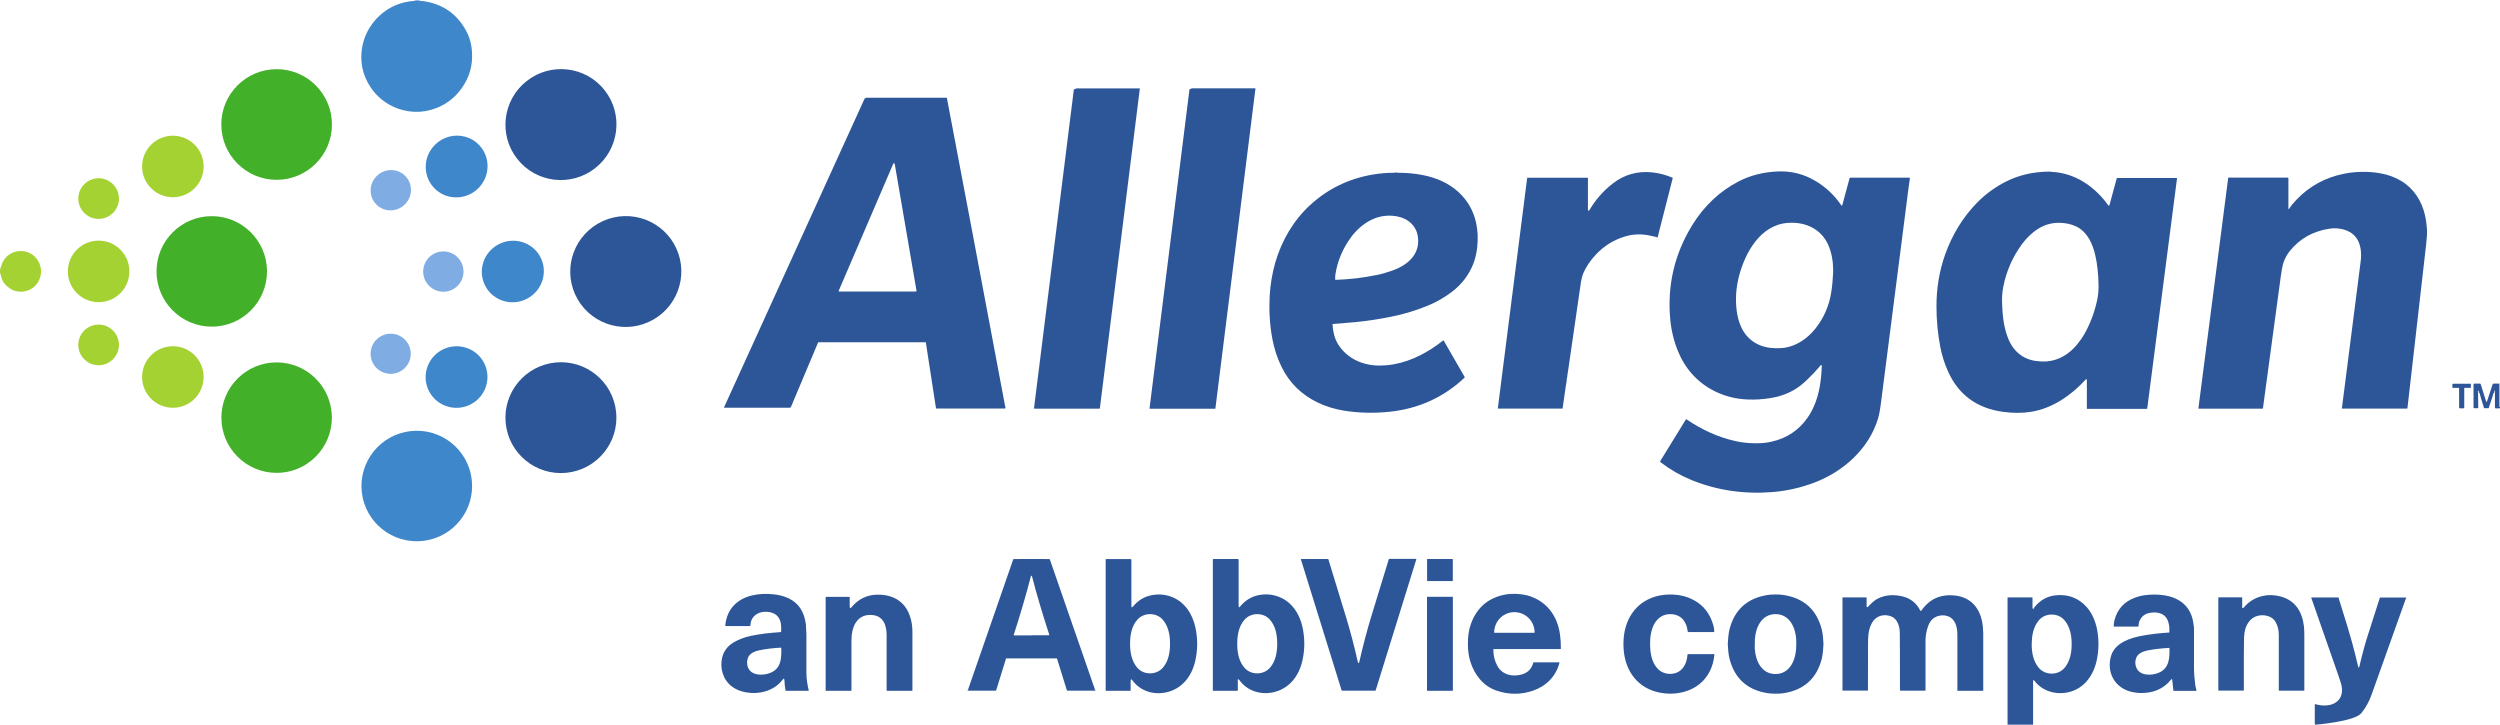 <?xml version="1.0" encoding="UTF-8"?>
<svg id="Calque_2" xmlns="http://www.w3.org/2000/svg" version="1.1" viewBox="0 0 3014 873.7">
  <!-- Generator: Adobe Illustrator 29.1.0, SVG Export Plug-In . SVG Version: 2.1.0 Build 142)  -->
  <defs>
    <style>
      .st0 {
        fill: #42b029;
      }

      .st1 {
        fill: #7face3;
      }

      .st2 {
        fill: #2d5698;
      }

      .st3 {
        fill: #3e87cb;
      }

      .st4 {
        fill: #a4d232;
      }
    </style>
  </defs>
  <path class="st2" d="M1435.5,107.2c.3,0,.4-.1.6-.3.2-.3.3-.4.6-.4,25.6,0,51.2,0,76.7,0,0,0,.2,0,.2.2h0s-48.3,385.6-48.3,385.6c0,.3-.3.5-.6.5h-78.3c-.4,0-.6-.2-.5-.6l48.1-384.2c0-.4.3-.6.7-.6h.8ZM1296.7,107c.2-.3.3-.4.6-.4,25.6,0,51.2,0,76.7,0,0,0,.2,0,.2.2h0s-48.2,385.4-48.2,385.4c0,.3-.3.5-.6.5h-78.3c-.4,0-.6-.2-.5-.6l48-384c0-.4.3-.6.7-.6h.8c.3,0,.4-.1.6-.3h0ZM1115.8,412.6h-128.9c-.3,0-.6.2-.7.5l-32.5,77.2c-.3.8-1,1.3-1.9,1.3h-78.6c-.3,0-.4-.1-.3-.5l169-371.2c.6-1.3,1.8-2.1,3.2-2.1h95.9c.3,0,.5.2.6.5,17.5,91.8,40.9,215.4,70.1,371,.2,1,.3,1.5.4,1.8.4,1,0,1.4-1.1,1.4h-82c-.4,0-.6-.2-.6-.5l-12.2-79.1c0-.2-.2-.4-.4-.4ZM1077,197.2l-65.7,153c-.4.8,0,1.3.8,1.3h91.8c.8,0,1.1-.4,1-1.2l-26.3-153.2c.1-.3.1-.5,0-.8-.2-.3-.4-.4-.8-.4-.6.2-.9.6-.9,1.2h0ZM1078.7,197.1c-.7,0-1.3,0-1.7.1,0-.7.3-1.1.9-1.2.4-.1.6,0,.8.4.1.2.1.5,0,.8h0ZM2196.3,441.5c0-1.9-.5-2.1-1.7-.6-5.1,6.1-10.4,11.7-15.9,16.9-5.5,5.3-10.8,9.4-15.7,12.2-8.9,5.2-18.8,8.5-29.6,10.1-9.3,1.4-18.2,1.9-26.7,1.5-12.9-.5-25.2-3.4-36.8-8.7-21-9.6-37-26.3-46.1-47.6-5.4-12.5-8.7-25.7-10.1-39.7-3.9-41.1,4.9-79.1,26.4-114.1,14.4-23.3,33-40.9,56-52.8,13.9-7.2,29.4-11.2,46.6-12,16.8-.8,32.3,3.1,46.6,11.8,12.1,7.3,22.2,16.8,30.3,28.6.7,1.1,1.3,1,1.6-.3l8.7-32.1c0-.3.3-.5.6-.5h71.7c.3,0,.4.1.4.4-.6,3.9-1.1,7.7-1.6,11.5-2.8,21.5-13.8,107.8-33.2,258.8-1.1,8.9-2.4,15.4-3.6,19.6-11,36.3-41,63.4-76,77-16.3,6.3-33.3,10.2-50.8,11.7-34.8,2.8-67.6-2-98.4-14.6-13.2-5.4-25.5-12.5-37-21.3-.5-.4-.6-1.1-.3-1.6l30.8-50c.2-.3.4-.4.7-.2,18.9,12.9,38.4,21.6,58.7,26.2,7.9,1.8,16.3,2.7,25.1,2.7s13.6-.7,19.8-2.2c17.9-4.2,32-13.8,42.4-28.6,7.8-11.1,12.5-24.7,14.8-38.1,1.4-8.1,2.1-16.2,2.3-24.3h0ZM2209.9,320.3c-.5-7.8-1.9-15-4.3-21.4-7.8-21.7-27.4-31.7-49.9-30.2-33.4,2.2-51.9,36-59.3,64.8-3.5,13.9-4.4,27.7-2.6,41.3.8,6.3,2.3,12.1,4.5,17.5,6.6,16.2,20.4,25.8,37.5,27.2,6.5.5,12.1.4,16.7-.4,14.5-2.6,27-11.5,36.1-22.9,10.1-12.7,16.5-27.2,19.1-43.6,1.2-7.3,1.9-15.1,2.3-23.6,0-1.9,0-3.7,0-5.3-.2-2.2-.2-3.3-.3-3.4h0ZM2515.9,458.5c0-1.7-.6-1.9-1.7-.6-17.4,19-40.1,34.4-65.1,38.5-10.8,1.8-22.5,1.8-35.1,0-31.1-4.5-52.9-20.7-65.4-48.5-4.2-9.3-7.3-19-9.3-29.2-3.1-15.9-4.7-32.4-4.7-49.5,0-21.7,3.4-42.4,10.4-62.2,8.7-24.4,21.6-45.4,38.8-62.9,9.8-10,21.3-18.4,34.4-25.1,15.6-7.9,32.9-11.9,51.9-12.1,1.5,0,3,.1,4.4.4,1.8.3,4,.2,5.9.5,12.2,1.8,23.5,6.1,33.8,12.9,10.6,7,19.8,16,27.6,27,.2.3.7.4,1,.2.1-.1.2-.2.3-.4l8.8-32.4c0-.4.3-.5.7-.5h71.5c.4,0,.6.2.5.6l-35.9,277.2c0,.3-.2.5-.6.5h-71.9c-.2,0-.3-.1-.3-.3h0v-33.8h0ZM2415.1,384.2c.8,6.6,2.3,13.3,4.5,20,5.4,16.4,16.6,28.2,34.2,30.9,4.9.7,9.4.9,13.8.6,14.6-1.1,27-8.9,36.3-20.1,3.6-4.4,6.5-8.4,8.6-12.1,7.1-12.4,12.3-25.9,15.6-40.6,1.4-6,2-12.3,1.9-18.8-.2-13.7-1.5-25.8-3.9-36.2-3.1-14-9.6-27.9-22.1-34.4-6.1-3.2-13.4-4.8-21.7-4.9-7.4,0-14.3,1.5-20.6,4.7-9.4,4.7-17.9,12.7-24.4,21.6-11,15.1-18.4,32-22.1,50.6-1.2,5.9-1.7,12.4-1.5,19.4.2,6.8.6,13.3,1.4,19.4ZM1997.1,285.8c-.3,0-2.7-.6-7.2-1.6-10.7-2.4-21-2.1-30.8.9-13.5,4-25.1,11.3-35,21.7-6.9,7.4-12.1,15-15.5,23.1-1.1,2.7-2,6.1-2.6,10.1-6.9,47.4-12,82.6-15.3,105.5-.3,2-.5,3.2-.5,3.3-.3,1.3-.5,2.3-.5,3.1,0,1.3-.2,2.3-.4,3.1-.3,1.1-.5,2.5-.6,4.2,0,1-.2,2-.4,2.9-.3,1.4-.4,2.3-.5,2.8-1.6,11.3-2.9,20.4-3.9,27.2,0,.3-.2.5-.6.5h-77c-.4,0-.6-.2-.5-.6l35.3-277.2c0-.3.2-.5.5-.5h72.2c.4,0,.6.2.6.6v36.7c0,3.1.8,3.4,2.4.7,7.4-12.3,16.6-22.6,27.6-31.1,13.9-10.8,29.7-15.2,47.4-13.4,8,.8,16.2,2.9,24.5,6.4.3.1.4.4.3.7l-18.2,71.3c0,.3-.2.4-.5.2,0,0-.1-.1-.2-.2-.1-.1-.3-.2-.4-.3h0ZM2758.9,251.2c0,1.2.3,1.3,1,.3,2.4-3.7,5.4-7.3,8.8-10.8,15.6-16.3,34.5-26.6,56.6-31.1,14.6-3,29.2-3.2,43.7-.8,9.5,1.6,18.2,4.7,26,9.4,15,9,24.6,24,28.5,41,1.3,5.7,2.1,11.5,2.5,17.5.2,4.2-.1,10.1-1,17.6-14,122.6-21.6,188.5-22.6,197.8,0,.3-.2.5-.5.5h-78.1c-.3,0-.5-.2-.4-.5,11.3-88.9,18.9-147.8,22.6-176.8.8-6,.7-11.6-.3-16.6-2.2-11.6-9-18.9-20.2-22-5.8-1.6-11.7-1.9-17.7-.9-19.5,3.1-35.3,12-47.2,26.8-3.3,4.1-5.8,8.7-7.6,13.9-1.1,3.2-2.1,8.3-3.1,15.3-12.9,94.8-20.1,148.2-21.7,160.4,0,.3-.2.5-.5.5h-76.9c-.3,0-.5-.2-.4-.5l35.9-277.6c0-.3.2-.5.6-.5h71.1c.5,0,.9.4.9.9v36.3h0ZM1606.5,391.2c.5,9.2,2.6,17,6.4,23.3,10.2,17,29,25.9,48.7,26.2,6.5,0,12.8-.4,18.7-1.5,11-2,21.7-5.7,32-10.9,9.3-4.7,18.5-10.6,27.5-17.8.3-.2.6-.2.7.1l25.3,43.9c.1.2,0,.5,0,.7-25.2,23.8-55.4,37.5-90.4,41.2-18.9,2-37.2,1.5-55.1-1.3-11.5-1.9-22.3-5.2-32.3-10.1-19.2-9.4-33.6-23.6-43-42.8-5.3-10.8-9-22.3-11.2-34.5-3-16.5-4-33.3-3.1-50.7.8-14.1,3.1-27.7,6.9-40.9,7.7-26.2,21.9-50.5,41.8-68.8,21.2-19.5,46.3-31.8,75.3-36.8,8.8-1.5,17.3-2.2,25.7-2.2.2,0,.8-.1,2-.3,1.1-.2,1.9.3,2.8.3,9.8-.1,19.8.8,29.8,2.7,16,3.1,31.5,9.6,43.3,20.5,10.9,10,17.9,22.2,21.2,36.7,2.2,9.6,2.6,20,1.3,31.1-.9,7-2.5,13.5-4.8,19.3-5.3,13.2-13.8,24.2-25.5,33.2-9,6.9-19,12.6-29.9,17-14.1,5.8-29,10.2-44.7,13.3-15,3-29.1,5-42.2,6.3-7.2.7-16,1.4-26.7,2.2-.4,0-.6.2-.6.6h0ZM1658.8,331.8c6.4-1.3,13.1-3.2,20.1-5.7,18.9-6.8,34.3-20.4,30.2-42.3-2.9-15.1-16.2-22.8-30.6-23.7-12-.8-23.2,2.5-33.5,9.9-7.9,5.6-14.7,13-20.4,22.1-7.8,12.5-12.7,25.5-14.7,39.2-.3,1.9-.2,3.6-.2,5.6,0,.4.2.5.5.5,16.9-.6,33.2-2.5,48.6-5.7ZM2967.9,492.3c-1.4,0-2.2,0-2.4,0-.5,0-.8-.4-.8-.9v-23.3c0-.3-.2-.5-.5-.5h-7c-.4,0-.6-.2-.6-.6v-4c.1-.2.5-.3.9-.4.1,0,3.5,0,10.3,0h10.3c.5,0,.8.2.8.4v4c.1.4,0,.6-.5.6h-7c-.3,0-.5.2-.5.5v23.3c0,.5-.3.8-.8.9-.2,0-.9,0-2.4,0h0ZM3013.3,462.7c0,9.2,0,18.3,0,27.4,0,.2,0,.3.2.4.1,0,.3,0,.5-.1v1.8l-4.7.2c-.9,0-1.4-.4-1.4-1.4v-17c.2-1.1.1-2.2,0-3.3,0-.4-.2-.4-.3,0-.4,1-.7,2.1-.8,3.2-.9.1-1.2.6-1.1,1.2,0,.2,0,.5,0,.7l-5.2,15.9c0,.3-.3.4-.6.4h-4.5c-.4,0-.7-.2-.8-.6-1.7-5.4-3-9.7-4-13,0,0-.2-.9-.6-2.6-.4-1.7-1-2.7-1.8-3.1.4-.4.3-1-.3-1.9-.2-.2-.3-.2-.4,0-.3.8-.3,1.5,0,2l.3,18.4c0,.5-.3.8-.8.8h-4.1c-.4,0-.8-.3-.8-.8h0v-27.6c0-.8.4-1.2,1.2-1.2h6.6c.4,0,.6.2.8.5l6.6,21.1c0,.2.2.3.4.3.1,0,.3,0,.4-.1.1,0,.2-.2.3-.5,2.2-6.7,4.4-13.6,6.7-20.5.2-.5.6-.8,1.1-.8h7.2c0,0,0,0,0,0Z"/>
  <g>
    <path class="st1" d="M506.7,0c-2.4.1-2.6.4-.7.9h-6c.1-.4.6-.7,1.7-.9h5Z"/>
    <path class="st3" d="M500,.9h6c1,.2,2,.3,3,.4,1.4,0,2.4.2,3,.3,22.3,3.7,38.8,15.3,49.7,35,4.2,7.6,6.7,16.1,7.3,25.5,1.2,16-2.8,30.5-11.9,43.6-9.2,13.3-21.7,22.2-37.4,26.7-17,4.9-35.8,2.3-51.2-6.7-12.2-7.2-21.3-17.4-27.3-30.6-8.9-19.8-6.9-43,4.1-61.2,3.5-5.7,7.7-10.9,12.7-15.4,11.5-10.5,25.5-16.4,42-17.5h0Z"/>
    <circle class="st0" cx="333.5" cy="150.1" r="66.7"/>
    <ellipse class="st2" cx="676.3" cy="150.2" rx="67" ry="66.8" transform="translate(51.4 449.3) rotate(-38.1)"/>
    <circle class="st4" cx="208.4" cy="200.7" r="37.1"/>
    <ellipse class="st3" cx="550.5" cy="200.8" rx="37.5" ry="37" transform="translate(6.3 418) rotate(-41.8)"/>
    <ellipse class="st1" cx="471.1" cy="229.3" rx="24.5" ry="24.1" transform="translate(-28.7 386.4) rotate(-43.4)"/>
    <circle class="st4" cx="118.9" cy="239.4" r="24.5"/>
    <circle class="st0" cx="255.3" cy="327.2" r="66.6"/>
    <ellipse class="st2" cx="754.4" cy="327.3" rx="67" ry="66.8" transform="translate(-67.8 339.5) rotate(-24.3)"/>
    <circle class="st4" cx="118.9" cy="327.2" r="37.1"/>
    <ellipse class="st3" cx="618.3" cy="327.3" rx="37.5" ry="37" transform="translate(-81.3 322.5) rotate(-27.5)"/>
    <path class="st4" d="M0,329.1v-4c.6-1.5,1.1-3,1.5-4.6.6-1.9,1.2-3.4,1.7-4.5,8.5-16.9,32.5-18.1,42.5-1.9,5.1,8.2,5,18.1,0,26.3-4.7,7.6-13.8,12.1-22.7,11.2-4.4-.4-8.1-1.7-11.2-3.9-5.6-3.9-9-8.4-10.2-13.6-.6-2.4-1.1-4.1-1.5-5.1Z"/>
    <circle class="st1" cx="534.5" cy="327.4" r="24.3"/>
    <circle class="st4" cx="118.9" cy="415.8" r="24.5"/>
    <circle class="st1" cx="471" cy="426.5" r="24.2"/>
    <circle class="st4" cx="208.4" cy="454.5" r="37.1"/>
    <ellipse class="st3" cx="550.4" cy="454.5" rx="37.3" ry="37.1" transform="translate(-124.3 221.6) rotate(-20.5)"/>
    <circle class="st0" cx="333.5" cy="503.5" r="66.6"/>
    <ellipse class="st2" cx="676.3" cy="503.5" rx="66.9" ry="66.8" transform="translate(-85.6 142.3) rotate(-11.3)"/>
    <ellipse class="st3" cx="502.5" cy="585.9" rx="66.7" ry="66.6" transform="translate(-62.2 59.7) rotate(-6.4)"/>
  </g>
  <path class="st2" d="M1492.3,821v11.2c0,.4-.2.6-.6.6h-29c-.3,0-.5-.2-.5-.5v-157.6c0-.5.3-.8.8-.8h29.1c.7,0,1.2.5,1.2,1.2v55.4c0,1.9.6,2.1,1.8.7,6-7.3,13.3-11.8,21.9-13.6,8.1-1.7,15.9-1.2,23.4,1.4,16.6,5.7,26.5,20.9,30,37.5,2.8,13.5,2.8,26.9-.3,40.2-4.2,18.7-16.1,33.9-35.4,38-15.3,3.2-31-1.8-40.3-14.5-1.5-2-2.2-1.8-2.2.7h0ZM1491.6,776.1c0,10.3,1.8,20.9,8.6,28.8,3.9,4.6,9.5,6.9,15.5,6.9s11.6-2.4,15.5-6.9c6.8-7.9,8.6-18.5,8.6-28.8s-1.8-20.9-8.6-28.8c-3.9-4.6-9.5-6.9-15.5-6.9s-11.6,2.4-15.5,6.9c-6.8,7.9-8.6,18.5-8.6,28.8ZM1637.1,798.1c.1.4.2.8.4,1.1.3.3.7.3.9,0,.2-.3.3-.6.4-1.2,4.2-18.8,9.1-37.4,14.7-55.8,8.1-26.6,15-49.2,20.8-67.9,0-.3.3-.5.7-.5h32.1c.4,0,.5.2.4.6l-49,157.9c0,.3-.3.4-.5.4h-40c-.3,0-.5-.2-.6-.5l-49.1-158c0-.1,0-.3.2-.3,0,0,0,0,0,0h32.4c.3,0,.5.2.6.5,5.8,18.6,12.9,41.8,21.3,69.6,5.4,17.8,10.1,35.9,14.2,54.1h0ZM1243.5,673.9c9.7,0,16.8,0,21.5.1.3,0,.6.2.7.5,8.2,23.7,26.2,75.3,53.8,155.1.2.5.2.8.3,1.1,0,.5.2.8.4,1,.9.7.7,1-.4,1h-32.9c-.4,0-.6-.2-.7-.5l-11.8-38c0-.3-.3-.4-.6-.4h-30.2c-17.9,0-28,0-30.2,0s-.5.2-.6.4l-11.8,38c-.1.3-.3.5-.7.5h-32.9c-1.2,0-1.3-.3-.4-1,.2-.2.4-.5.4-1,0-.3.1-.7.3-1.1,27.6-79.7,45.6-131.4,53.8-155.1.1-.3.3-.5.7-.5,4.7,0,11.8-.1,21.5-.1h0ZM1243.6,765.9c10.4,0,17.3,0,20.8,0,.3,0,.6-.2.6-.5s0-.1,0-.2c-8.3-25.4-15.3-49-20.9-70.7,0-.1-.1-.2-.3-.3-.1,0-.2,0-.3,0s-.2,0-.3,0c-.1,0-.2.2-.3.3-5.6,21.8-12.5,45.4-20.7,70.8,0,.3,0,.6.3.7,0,0,.1,0,.2,0,3.5,0,10.5,0,20.8,0h0ZM1363.1,821v11.2c0,.4-.2.6-.6.6h-29c-.3,0-.5-.2-.5-.5v-157.5c-.1-.5.2-.8.7-.8h29.1c.7,0,1.2.5,1.2,1.2h0v55.4c0,1.9.6,2.1,1.9.7,6-7.3,13.2-11.8,21.9-13.6,8.1-1.7,15.9-1.2,23.4,1.4,16.6,5.7,26.5,20.8,30,37.5,2.9,13.5,2.8,26.9-.2,40.2-4.2,18.6-16,33.9-35.4,38-15.3,3.2-31-1.8-40.3-14.5-1.5-2-2.2-1.8-2.2.7h0ZM1362.4,776.1c0,10.3,1.9,20.9,8.6,28.8,3.9,4.6,9.5,6.9,15.5,6.9s11.6-2.4,15.5-6.9c6.8-7.9,8.6-18.5,8.6-28.8,0-10.3-1.9-20.9-8.6-28.8-3.9-4.6-9.5-6.9-15.5-6.9s-11.6,2.4-15.5,6.9c-6.8,7.9-8.6,18.5-8.6,28.8ZM1720.9,673.9h30.2c.2,0,.4.2.4.4v25.8c0,.2-.2.4-.4.4h-30.2c-.2,0-.4-.2-.4-.4v-25.8c0-.2.2-.4.4-.4ZM945.6,819.9c0-2.1-.7-2.3-2-.6-10.1,13.6-28,18.2-44.2,15.4-6.5-1.2-12.1-3.4-16.7-6.8-10.9-8-15.1-22.1-12.1-35,1.9-8,6.7-14.3,14.3-18.7,6.2-3.5,13.1-6.1,20.8-7.7,10.7-2.2,22.4-3.6,35.1-4.4.5,0,1-.5,1-1,.2-3,0-6-.3-8.8-1-6.9-4.7-11.9-11.5-13.8-6.2-1.8-14.2-1.2-19.3,3-3.8,3-5.8,7.3-6.1,12.8,0,.3-.2.5-.5.5h-29.1c-.4,0-.6-.2-.6-.6,1.6-19.4,14-32.1,32.4-36.4,8.1-1.9,16.7-2.3,25.8-1.3,5,.5,9.7,1.6,14,3.1,12.5,4.5,20.4,13.2,23.6,26.1,1,4.2,1.5,7,1.5,8.3s0,3.6.2,5.2c.2,2.2.3,3.9.3,5.2,0,26,0,41.5,0,46.6,0,6.7,1,13.8,2.8,21.3,0,.3,0,.5-.4.5h-27c-.3,0-.5-.2-.6-.5-.8-4.4-1.2-8.6-1.3-12.4h0ZM941.5,780.8c-9.2.5-17.8,1.5-25.7,3.1-5.6,1.1-12,3.7-14,9-1.3,3.6-1.5,7.1-.4,10.7,3.6,11.8,19.5,11.2,28.3,7.2,12.2-5.6,12.5-17.4,12.2-29.5,0-.2-.2-.4-.5-.4h0,0ZM1800.4,783.1c-.1,7.3,1.6,14,5.1,20.2,5.9,10.4,18.2,13,29.2,9.8,7.3-2.1,11.9-6.8,13.8-14.1,0-.4.3-.5.7-.5h30.3c.3,0,.6.2.6.5s0,0,0,.1c-4.3,16.4-16.1,28.2-32,33.6-14.6,5-29.2,4.9-43.9-.1-15.6-5.3-26.7-18.9-31.6-35.2-1.8-5.9-2.8-12.5-2.9-19.7-.2-9.8,1-18.5,3.8-26,7.3-19.7,21.2-31.3,41.8-35,3.8-.7,8.1-.9,13.1-.7,4.8.2,9,.8,12.8,1.8,22.8,6.2,36.6,24.1,39.6,47.7.7,5.5,1.1,11,1,16.5,0,.3-.2.5-.5.5h-80.3c-.4,0-.6.2-.6.6h0ZM1801.8,762.9h48.1c.1,0,.2-.2.2-.3v-.2c0-13.5-10.9-24.4-24.4-24.4h0c-13.4,0-24.3,11-24.3,24.5h0v.2c0,.1.1.2.2.2ZM2066.2,756.3c.4,2.5.6,4.2.5,5.2,0,.3-.2.5-.6.5h-30c-.8,0-1.6-.7-1.6-1.5-.3-4.9-2.6-10.8-6.1-14.3-4.2-4.3-9.9-6.2-16.9-5.7-9,.7-15.3,6.9-18.7,15-1.8,4.5-3,9.7-3.3,15.5-.3,4.9-.2,9.6.3,14,1,8.3,3.4,15.8,9.3,21.8,4.2,4.3,10.7,6.2,17,5.5,8.1-1,13.7-5.8,16.7-14.4.8-2.3,1.3-5.2,1.7-8.8,0-.3.2-.5.6-.5h31.3c.4,0,.5.2.5.5-2,22.5-15.5,39.5-37.4,45.2-9.3,2.4-18.9,2.6-28.7.7-26.3-5.3-41.2-25.7-43.3-51.5-.4-4.8-.4-9.5,0-14.2,2.2-25.7,17.1-45.9,43.1-51.3,7.6-1.5,15.2-1.7,22.9-.6,6.8,1,13.1,3.1,18.9,6.3,11.7,6.4,19.4,16.5,23.2,30.2l.7,2.5h0ZM2140.6,716.7c4,0,7.4.2,10.2.7,24.1,3.9,39.2,17.6,45.4,41,.7,2.5,1.2,5.7,1.6,9.6.4,4.2.6,7,.6,8.4s-.2,4.2-.6,8.4c-.4,3.9-.9,7.1-1.5,9.6-6.1,23.5-21.2,37.2-45.3,41.2-2.8.5-6.2.7-10.2.7-4,0-7.4-.2-10.2-.7-24.1-3.9-39.2-17.6-45.4-41-.7-2.5-1.2-5.7-1.6-9.6-.4-4.2-.6-7-.6-8.4s.2-4.2.6-8.4c.4-3.9.9-7.1,1.5-9.6,6.1-23.5,21.2-37.2,45.3-41.2,2.8-.5,6.2-.7,10.2-.7ZM2115.5,776.5c0,2.3,0,4.2.1,5.8.9,14.5,8.2,30.3,24.9,30.3s24-15.8,24.9-30.3c.1-1.5.1-3.5.2-5.8,0-2.3,0-4.2-.1-5.8-.9-14.5-8.2-30.3-24.9-30.3-16.7,0-24,15.8-24.9,30.3-.1,1.5-.1,3.5-.1,5.8ZM2618.8,819c-.1-.4-.6-.5-.9,0-.7.5-1.3,1.1-2,1.9-.8,1.1-1.4,1.8-1.7,2.1-6.6,6.5-14.7,10.5-24.2,11.9-6.8,1-13.4.8-19.9-.7-14.4-3.3-24.7-13.9-26.4-28.6-.6-5.4,0-10.7,1.7-15.8,5.2-15.1,23.3-20.9,37.3-23.4,9.9-1.8,20.7-3.1,32.2-3.8.3,0,.5-.2.5-.5.2-3.6,0-7-.8-10.3-1.5-7-5.5-11.3-11.9-12.8-2.7-.6-5.7-.8-9-.4-7.2.7-12.1,4.3-14.6,10.8-.6,1.5-.7,3.6-.9,5.5,0,.3-.3.5-.5.5h-28.9c-.3,0-.5-.2-.5-.5,0-2.4.3-4.7.9-7.1,3.4-13.2,11.6-22.3,24.4-27.1,4.1-1.6,8.4-2.7,12.8-3.2,6.5-.8,12.8-.9,18.9-.3,7.1.7,13.2,2.3,18.2,4.7,12.3,5.9,19.3,16.1,21,30.6,0,.2.2,1.4.5,3.5,0,.7.1,1.8.1,3.4,0,17.1,0,31.9,0,44.5,0,7.7.6,15.3,1.6,22.7.1.8.6,2.8,1.4,5.8,0,.3,0,.5-.4.5h-26.9c-.3,0-.5-.2-.6-.5l-1.4-13.2h0ZM2615,781.1c-9.2.5-17.7,1.5-25.6,3-5.6,1.1-11.9,3.6-13.9,8.9-1.4,3.5-1.5,7.1-.4,10.6,3.5,11.8,19.4,11.2,28.1,7.2,12.1-5.5,12.5-17.3,12.3-29.3,0-.2-.2-.4-.4-.4h0ZM1024.5,731.5c0,2,.6,2.2,1.9.7,8.4-10,18.8-15.1,31.4-15.3,7.4-.1,13.9,1.1,19.5,3.6,10.6,4.7,17.5,13.3,20.8,25.9,1.2,4.5,1.8,9.3,1.9,14.3.1,7.4.1,31.2,0,71.6,0,.4-.2.5-.6.5h-30c-.3,0-.5-.2-.5-.5,0-15.1,0-37.3,0-66.7,0-11.5-3.8-22.8-17-24.1-9.1-.9-15.9,2.3-20.5,9.6-1.7,2.7-3,6.2-3.9,10.4-.7,3.2-1,6.8-1,10.8,0,16.1,0,36.1,0,60,0,.3-.2.5-.5.5h-30.1c-.4,0-.5-.2-.5-.5v-112.2c0-.4.2-.5.5-.5h28c.4,0,.5.2.5.5v11.5h0ZM2250.3,730.2c0,2.2.7,2.5,2.2.9,2.2-2.3,4-4.2,5.6-5.5,3.7-3.2,8.1-5.4,13.1-6.7,7.5-1.9,15.1-1.8,22.8.2,9.7,2.5,16.7,8.2,21.1,17.1.2.3.6.5.9.3.1,0,.2-.1.3-.2,9.9-14.4,23.8-20.5,41.7-18.2,6.1.8,11.5,2.7,16.3,6,8,5.4,12.6,14,14.9,23.3,1.1,4.6,1.6,9.2,1.6,13.9,0,.3.2.7.2,1.1.1,2,.1,25.3,0,69.9,0,.3-.2.5-.5.5h-30.1c-.4,0-.6-.2-.6-.5,0-20.2,0-42.6,0-67.2,0-8.7-2.3-18.6-10.9-22-4.4-1.7-8.9-1.7-13.6,0-4.9,1.9-8.4,5.6-10.5,11.1-2.3,6-3.4,12.3-3.4,18.8,0,7,0,26.7,0,59.2,0,.3-.2.5-.5.5h-29.8c-.3,0-.5-.2-.5-.5,0-42.9-.1-66.1-.2-69.6-.1-7.2-2.7-16.5-10.4-19.5-9.1-3.5-18.9-.5-23.4,8.3-2.3,4.4-3.7,9.2-4.1,14.5-.3,3.1-.4,6.5-.4,10.2,0,32.9,0,51.6-.1,56,0,.3-.2.5-.5.5h-29.8c-.3,0-.4-.1-.4-.4v-111.5c0-.3.2-.5.5-.5h28c.4,0,.6.2.6.5v9.4h0ZM2452.7,820.6l-1-.5c-.4-.2-.6,0-.6.4v52.7c0,.4-.2.5-.5.5h-29.8c-.3,0-.5-.2-.5-.5v-152.5c0-.3.2-.5.5-.5h29c.4,0,.6.2.6.6v12.5c0,.4.2.5.5.6,1,0,1.5-.3,1.5-1.1,0-.2,0-.4.2-.6,7.1-8.9,16-13.7,26.7-14.6,14.6-1.2,26.8,3.6,36.4,14.3,6.2,6.9,10.4,16.6,12.4,26.3,2.6,13.1,2.4,26.2-.6,39.3-2.9,12.6-10.1,25.1-21.2,31.9-16.3,10-38.8,8.2-52-6.6-.6-.6-.8-1-.9-1.2-.1-.4-.4-.8-.7-1h0ZM2449.4,776.5c0,10.3,1.9,20.8,8.6,28.7,3.9,4.5,9.4,6.9,15.5,6.9s11.6-2.4,15.5-6.9c6.7-7.9,8.6-18.4,8.6-28.7,0-10.3-1.9-20.8-8.6-28.7-3.9-4.5-9.4-6.9-15.5-6.9s-11.6,2.4-15.4,6.9c-6.8,7.9-8.6,18.4-8.6,28.7ZM2703.1,731c0,2.6.8,2.9,2.5.9,5.8-6.9,13.2-11.3,22.2-13.4,6.9-1.6,14.1-1.4,21.6.6,17.6,4.7,26,18,28.2,35.7.3,2.7.5,6.2.5,10.5,0,26,0,48.3,0,66.9,0,.3-.2.5-.5.5h-29.8c-.4,0-.5-.2-.5-.5.1-19.6.1-42,0-67,0-5.6-1.3-10.6-3.7-15.1-2.1-3.8-5.5-6.4-10.2-7.6-7.8-2.1-16.8,0-21.8,6.7-2.2,2.9-3.8,6-4.7,9.3-.9,3.2-1.4,6.7-1.5,10.4-.2,10.1-.3,31.2-.2,63.2,0,.4-.2.5-.5.5h-29.8c-.3,0-.5-.2-.5-.5v-111.5c0-.3.2-.5.5-.5h27.8c.4,0,.5.2.5.5v10.2h0ZM1720.7,719.5h30.6c.1,0,.3.1.3.3v112.7c0,.1-.1.3-.3.3h-30.6c-.1,0-.3-.1-.3-.3v-112.7c0-.1.1-.3.3-.3ZM2791.4,873.6c-.4,0-.7-.4-.7-.8v-23.5c0-.4.2-.5.5-.4,4.4,1.3,8.8,1.8,13.1,1.6,4.9-.3,8.9-1.6,12.1-3.9,5.6-4,7.9-10,6.9-18.1-.3-2.5-1.7-7.3-4.3-14.6-14.1-40.1-24.9-71.1-32.5-93.1-.1-.3,0-.5.3-.5h32.2c.3,0,.5.2.5.5.1.7.3,1.4.5,2,7.8,24.7,13,41.8,15.6,51.5,2.6,9.5,5,19.2,7.3,29,.5,2.2,1,2.2,1.6,0,3.6-15.3,7.3-29.1,11.4-41.3,1-3.1,5.4-16.9,13.2-41.3,0-.2.2-.3.5-.3h30.9c.3,0,.4.1.3.4-10.2,28.8-24.1,67.7-41.6,116.6-3,8.4-7.1,15.8-12.4,22.4-8.1,10.1-55.3,13.9-55.3,13.9h0Z"/>
</svg>